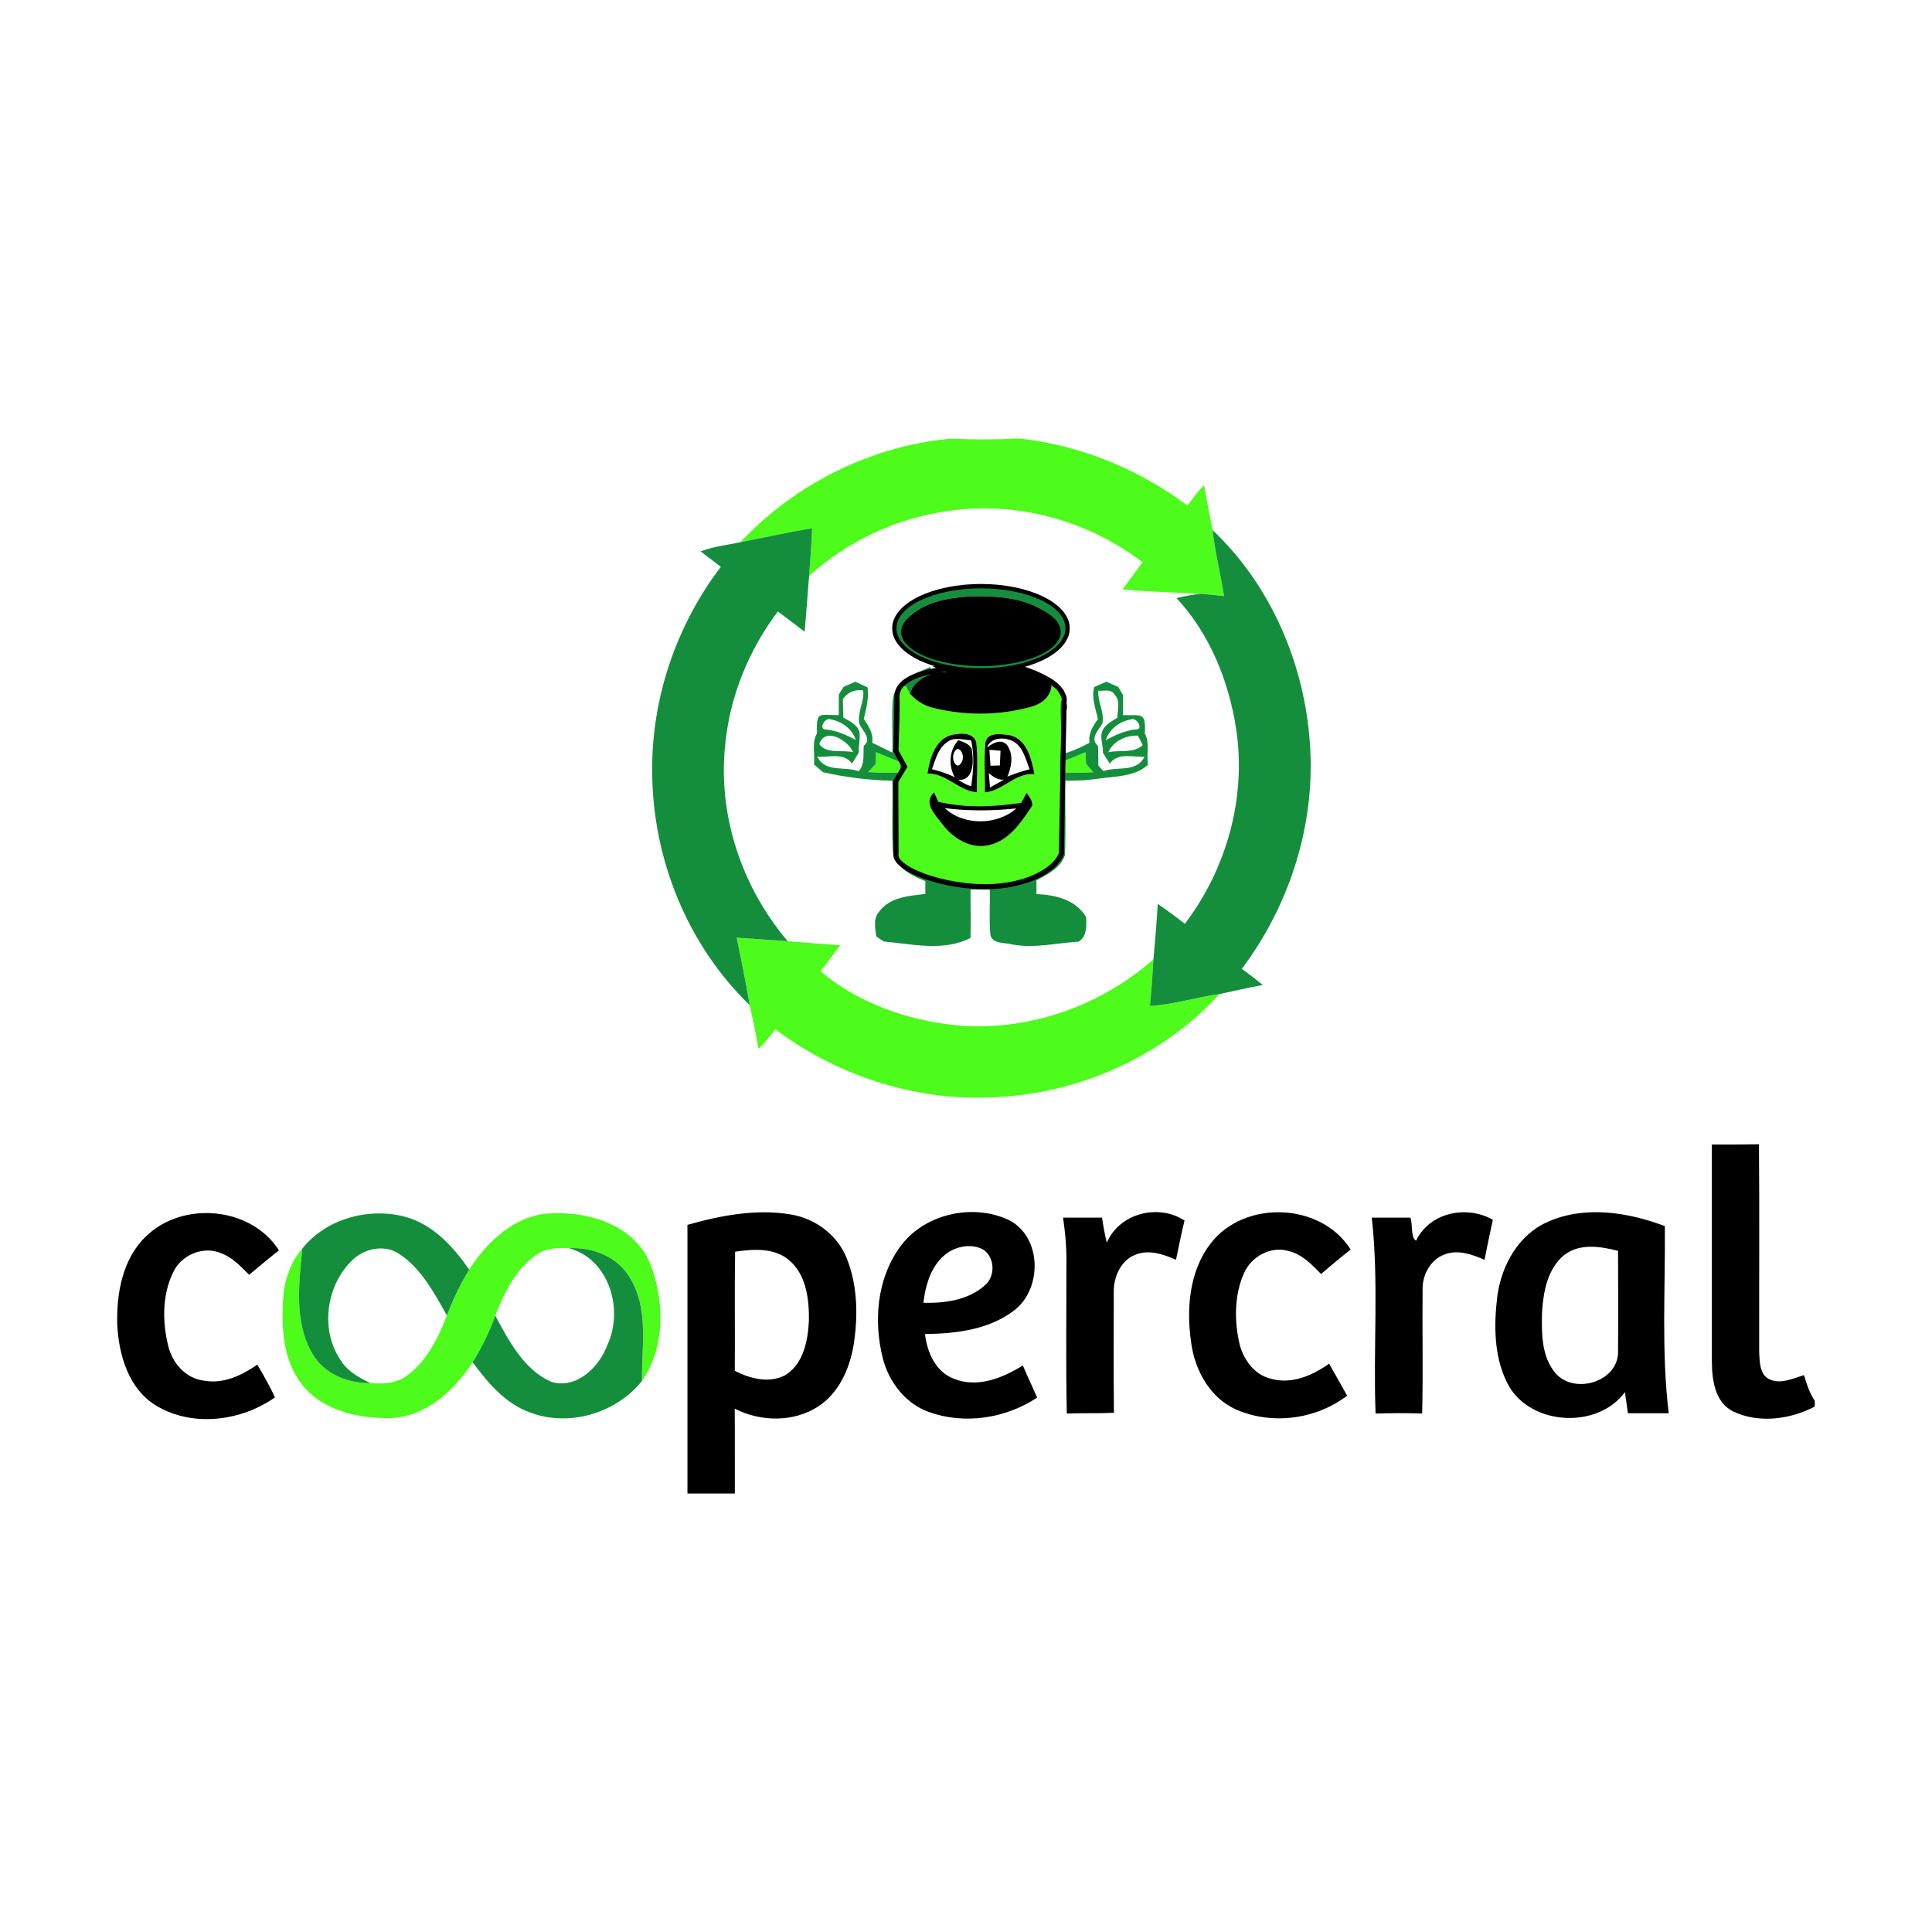 <svg xmlns="http://www.w3.org/2000/svg" xmlns:xlink="http://www.w3.org/1999/xlink" xmlns:xodm="http://www.corel.com/coreldraw/odm/2003" xml:space="preserve" width="1190px" height="1190px" style="shape-rendering:geometricPrecision; text-rendering:geometricPrecision; image-rendering:optimizeQuality; fill-rule:evenodd; clip-rule:evenodd" viewBox="0 0 304.9 304.9"> <defs> <style type="text/css"> <![CDATA[ .fil0 {fill:none} .fil6 {fill:black} .fil3 {fill:black;fill-rule:nonzero} .fil4 {fill:black;fill-rule:nonzero} .fil2 {fill:#148E3D;fill-rule:nonzero} .fil5 {fill:#148E3D;fill-rule:nonzero} .fil1 {fill:#4DFC1A;fill-rule:nonzero} ]]> </style> </defs> <g id="__x0023_Layer_x0020_1">  <g id="_2146842265664"> <rect class="fil0" width="304.9" height="304.9"></rect> <g> <g> <g> <path class="fil1" d="M116.85 85.56c8.61,-9.18 20.57,-15.15 33.1,-16.33 3.65,0.15 7.31,0.15 10.96,-0.03 9.6,1.06 18.79,4.83 26.51,10.59 0.78,-1.14 1.65,-2.24 2.61,-3.24 0.38,2.39 0.9,4.73 1.33,7.11 0.41,3.5 1.26,6.93 1.82,10.41 -1.26,-0.13 -2.53,-0.28 -3.79,-0.36 -4.08,-0.22 -8.17,-0.31 -12.23,-0.7 1.04,-1.42 2.1,-2.84 3.15,-4.27 -8.56,-6.57 -19.77,-9.67 -30.47,-8.13 -8.2,1.08 -16.01,4.73 -22.15,10.27 0.19,-2.5 0.37,-4.99 0.48,-7.5 -3.79,0.59 -7.54,1.46 -11.32,2.18z"></path> <g> <path class="fil1" d="M141.49 116.32c0.15,-2.61 -0.68,-7.49 1.41,-8.3 0.15,0.28 0.57,1.17 0.71,1.46 0.95,1.07 2.18,1.88 3.57,2.21 4.95,1.25 10.2,1.26 15.13,-0.04 1.83,-0.39 3.56,-1.54 3.65,-3.58 0.51,-0.28 1.84,0.92 1.63,1.84 -0.4,3.21 0.1,6.2 -0.25,9.41 -0.19,5.2 0.63,10.23 0.1,15.42 -0.58,1.5 -2.86,3.07 -4.22,3.73 -4.62,1.78 -9.92,1.65 -14.71,0.5 -2.34,-0.6 -5.91,-1.48 -7.23,-3.64 -0.05,-3.66 -0.57,-8.06 0.09,-11.78 0.19,-1.04 0.76,-1.63 1.11,-2.62 -0.51,-1.55 -1.15,-2.95 -0.99,-4.61zm8.81 -0.36l0 0c-2.72,0.63 -3.55,3.72 -3.93,6.11 3,-0.03 4.93,2.74 7.81,2.97 -0.06,-2.64 0.21,-5.31 -0.12,-7.93 -0.51,-1.56 -2.48,-1.43 -3.76,-1.15zm5.22 1.17l0 0c-0.27,2.62 -0.04,5.28 -0.09,7.92 2.87,-0.25 4.76,-3.14 7.82,-2.87 -0.47,-2.41 -1.16,-5.56 -3.96,-6.18 -1.26,-0.12 -3.36,-0.54 -3.77,1.13zm6.5 8l0 0c-0.22,0.39 -0.66,1.18 -0.87,1.57 -4.34,0.64 -8.77,0.86 -13.08,-0.18 -0.16,-0.37 -0.49,-1.11 -0.65,-1.48 -1.76,1.64 0.08,3.43 1.11,4.79 1.69,2.35 4.59,4.28 7.6,3.53 3.2,-0.75 5.1,-3.67 6.79,-6.23 0.04,-0.79 -0.49,-1.4 -0.9,-2z"></path> </g> <path class="fil1" d="M138.25 118.71c1.26,0.54 2.53,1.05 3.82,1.54 0,0.42 0,1.26 0.01,1.69 -1.69,0.03 -3.39,0.01 -5.07,-0.09 0.4,-0.43 0.8,-0.86 1.21,-1.3 0.01,-0.46 0.02,-1.38 0.03,-1.84z"></path> <path class="fil1" d="M167.58 120.23c1.25,-0.49 2.5,-0.99 3.74,-1.52 0.02,0.46 0.05,1.37 0.07,1.83 0.39,0.44 0.77,0.89 1.16,1.34 -1.69,0.07 -3.38,0.08 -5.07,0.03 0.03,-0.42 0.07,-1.27 0.1,-1.68z"></path> <path class="fil1" d="M116.26 147.98c2.68,0.2 5.36,0.36 8.05,0.55 2.75,0.23 5.51,0.45 8.28,0.65 -1.02,1.38 -2.05,2.75 -3.1,4.11 5.91,4.95 13.5,7.68 21.12,8.48 11.34,1.15 22.9,-2.87 31.42,-10.37 -0.14,2.46 -0.31,4.92 -0.55,7.36 3.72,-0.22 7.3,-1.39 10.98,-1.88 -8.82,9.67 -21.64,15.46 -34.67,16.24 -12.62,0.88 -25.33,-3.11 -35.43,-10.67 -0.82,1.09 -1.7,2.14 -2.67,3.1 -0.36,-2.33 -0.86,-4.63 -1.38,-6.93 -0.59,-3.57 -1.33,-7.1 -2.05,-10.64z"></path> <path class="fil1" d="M74.05 200.37c2.93,-4.65 7.66,-8.97 13.48,-8.89 5.84,-0.2 12.53,2.04 15.02,7.77 2.34,5.93 2.5,13.29 -1.24,18.69 -0.05,-5.43 1.11,-11.39 -1.9,-16.28 -1.93,-3.35 -5.92,-4.88 -9.64,-4.67 -1.81,-0.1 -3.76,-0.02 -5.25,1.13 -3.19,2.28 -4.99,5.96 -6.35,9.52 -0.96,2.56 -2.13,5.03 -3.58,7.35 -2.89,4.46 -7.37,8.6 -12.97,8.81 -5.06,0.07 -10.74,-1.15 -14,-5.35 -3.19,-4.14 -3.26,-9.66 -2.85,-14.63 0.4,-2.44 1.26,-4.88 2.93,-6.76 -0.51,5.5 -1.32,11.52 1.57,16.52 1.82,3.23 5.61,4.77 9.21,4.69 1.99,0.15 4.19,0.07 5.82,-1.23 3.11,-2.31 4.87,-5.93 6.23,-9.44 0.96,-2.51 2.1,-4.95 3.52,-7.23z"></path> </g> <g> <path class="fil2" d="M116.85 85.56c3.78,-0.72 7.53,-1.59 11.32,-2.18 -0.11,2.51 -0.29,5 -0.48,7.5 -0.22,2.94 -0.47,5.88 -0.7,8.82 -1.4,-1.08 -2.82,-2.14 -4.24,-3.2 -4.55,6.06 -7.54,13.3 -8.28,20.85 -1.26,11.18 2.58,22.65 9.84,31.18 -2.69,-0.19 -5.37,-0.35 -8.05,-0.55 0.72,3.54 1.46,7.07 2.05,10.64 -9.82,-9.47 -15.31,-23.1 -15.38,-36.68 -0.16,-11.65 3.78,-23.23 10.83,-32.49 -1.06,-0.81 -2.13,-1.61 -3.19,-2.43 2.01,-0.8 4.18,-0.99 6.28,-1.46z"></path> <path class="fil2" d="M191.36 83.66c9.23,8.7 14.55,21.19 15.37,33.78 0.89,12.63 -3.17,25.37 -10.75,35.46 1.13,0.82 2.23,1.66 3.31,2.54 -2.29,0.44 -4.55,0.94 -6.83,1.44 -3.68,0.49 -7.26,1.66 -10.98,1.88 0.24,-2.44 0.41,-4.9 0.55,-7.36 0.27,-2.91 0.51,-5.83 0.68,-8.75 1.46,0.99 2.88,2.05 4.28,3.14 6.61,-8.69 9.76,-20.01 8.08,-30.84 -1.15,-7.51 -4.18,-14.94 -9.39,-20.56 1.22,-0.32 2.46,-0.52 3.71,-0.68 1.26,0.08 2.53,0.23 3.79,0.36 -0.56,-3.48 -1.41,-6.91 -1.82,-10.41z"></path> <path class="fil2" d="M146.65 93.85c4.8,-1.5 10.05,-1.54 14.93,-0.33 2.28,0.6 4.66,1.57 6.1,3.54 1.07,1.53 0.67,4.12 -1.15,4.88 0.05,-1.62 0.67,-3.64 -0.84,-4.81 -3.44,-2.85 -8.23,-3.11 -12.5,-3.01 -3.52,0.21 -7.49,0.84 -10,3.56 -1.39,1.68 -0.02,3.71 0.85,5.27 -1.67,-0.74 -3.2,-2.4 -2.95,-4.33 0.48,-2.71 3.27,-3.92 5.56,-4.77z"></path> <path class="fil2" d="M150.5 105.02c2.73,-0.18 5.48,0.08 8.22,-0.11l-0.05 0.84c-2.87,-0.15 -5.74,-0.02 -8.61,-0.09l0.44 -0.64z"></path> <g> <path class="fil2" d="M140.9 110.33c0.47,-2.9 3.51,-4.04 5.86,-5.05 0.15,0.22 0.46,0.67 0.6,0.89 -1.61,0.63 -3.23,1.52 -3.75,3.31 -0.14,-0.29 -0.44,-0.87 -0.59,-1.15 -2.09,-0.68 -1.44,7.67 -1.59,10.29 -0.16,1.65 1.16,0.7 1.67,2.24 -0.36,1.01 -1.16,1.54 -1.32,2.58 -0.56,3.61 -0.36,7.83 -0.31,11.47 1.32,2.16 4.28,3.27 6.62,3.87 4.79,1.16 10.28,1.52 14.89,-0.26 1.36,-0.66 3.74,-2.09 4.32,-3.59 0.53,-5.19 -0.17,-10.5 0.02,-15.69 0.4,-2.81 -0.11,-5.56 0.09,-8.39 0.35,-1.48 1.52,0.94 0.76,1.27 -0.05,2.24 -0.07,4.49 -0.03,6.74 1.33,-0.39 2.58,-0.99 3.8,-1.64 -0.2,-1.45 0.53,-2.62 1.33,-3.74 -0.34,-1.67 -1.07,-3.33 -0.58,-5.06 0.64,-0.28 1.28,-0.56 1.91,-0.84 0.61,0.27 1.23,0.53 1.85,0.81 0.19,0.32 0.58,0.96 0.77,1.28 0,1.06 0,2.11 0,3.17 2.7,0.19 3.68,-0.73 3.45,2.9 0.83,1.52 0.22,3.32 0.5,4.97 -2.06,1.83 -4.98,1.8 -7.57,2.14 -1.81,0.28 -3.64,0.39 -5.47,0.35 -0.07,3.92 0.11,7.85 -0.07,11.77 -0.69,2.04 -2.75,3.01 -4.49,3.97 0,0.54 0,1.62 0,2.16 2.99,0.12 6.24,0.88 7.85,3.67 0.03,1.42 0.14,2.96 -1.19,3.84 -3.55,0.21 -7.09,1.12 -10.65,0.41 -1.13,-0.29 -3.02,-0.04 -3.29,-1.55 -0.22,-2.35 -0.02,-4.72 -0.09,-7.08 -1.01,-0.01 -2.02,-0.01 -3.03,-0.01 -0.03,2.54 0.08,5.09 -0.01,7.63 -4.13,2.18 -9.19,0.99 -13.67,0.57 -0.31,-0.2 -0.91,-0.6 -1.21,-0.8 -0.16,-1.28 -0.49,-2.74 0.41,-3.85 1.67,-2.34 4.73,-2.55 7.34,-2.85 0,-0.51 0,-1.51 0,-2.02 -2.15,-0.88 -4.73,-2.11 -5.12,-4.67 -0.21,-3.72 -0.02,-7.45 -0.08,-11.17 -3.68,-0.1 -7.36,-0.53 -10.95,-1.36 -0.48,-0.4 -0.95,-0.8 -1.41,-1.21 0.18,-1.62 -0.42,-3.43 0.46,-4.91 -0.1,-3.56 0.26,-2.88 3.44,-2.88 0,-1.09 0.01,-2.18 0.01,-3.27 0.19,-0.3 0.58,-0.91 0.77,-1.21 0.61,-0.27 1.23,-0.53 1.85,-0.79 0.64,0.3 1.28,0.59 1.92,0.89 0.21,1.7 -0.19,3.34 -0.6,4.97 0.77,1.14 1.54,2.3 1.34,3.77 1.05,0.52 2.11,1.04 3.17,1.55 0.06,-2.81 -0.13,-5.63 0.07,-8.44zm-7.88 -0.01l0 0c0.01,0.98 0.03,1.94 0.07,2.92 0.95,0.55 2.13,1.05 2.52,2.18 0.2,1.1 -0.14,2.2 -0.07,3.3 -0.35,0.61 -0.71,1.2 -1.08,1.79 -1.31,-1.82 -3.64,-0.95 -5.49,-1.09 1.32,2.57 4.33,1.46 6.54,2.29 1.01,-1.1 0.68,-2.64 0.81,-4.01 1.37,-1.1 -0.25,-2.37 -0.69,-3.47 -0.39,-1.82 0.82,-3.47 0.59,-5.28 -1.32,-0.18 -2.43,0.29 -3.2,1.37zm40.3 -1.31l0 0c-0.1,1.77 1.01,3.4 0.65,5.18 -0.63,1.07 -2.04,2.39 -0.68,3.54 0.04,1.02 0.04,2.04 0.04,3.07 0.2,0.22 0.6,0.66 0.8,0.89 2.2,-0.79 5.18,0.3 6.5,-2.27 -1.86,0.13 -4.18,-0.72 -5.49,1.08 -0.37,-0.57 -0.74,-1.14 -1.09,-1.72 0.09,-1.22 -0.62,-2.52 0.04,-3.68 0.51,-0.85 1.42,-1.31 2.24,-1.83 0.03,-1.21 0.53,-2.64 -0.42,-3.64 -0.54,-0.97 -1.71,-0.54 -2.59,-0.62zm-42.84 6.13l0 0c1.64,0.19 3.14,0.86 4.58,1.64 -0.58,-1.77 -2.23,-2.95 -4,-3.26 -0.92,-0.33 -2.03,1.7 -0.58,1.62zm44.02 1.69l0 0c1.45,-0.82 2.97,-1.5 4.64,-1.71 1.49,0.15 0.26,-2 -0.65,-1.59 -1.8,0.31 -3.41,1.52 -3.99,3.3zm-45.2 0.59l0 0c1.1,1.63 3.61,0.87 5.33,1.29 -0.77,-1.87 -4.42,-4.04 -5.33,-1.29zm45.62 1.29l0 0c1.77,-0.39 3.98,0.24 5.41,-1.12 -0.19,-0.37 -0.55,-1.12 -0.74,-1.5 -1.86,-0.06 -3.9,0.84 -4.67,2.62zm-36.67 0l0 0c-0.01,0.46 -0.02,1.38 -0.03,1.84 -0.41,0.44 -0.81,0.87 -1.21,1.3 1.68,0.1 3.38,0.12 5.07,0.09 -0.01,-0.43 -0.01,-1.27 -0.01,-1.69 -1.29,-0.49 -2.56,-1 -3.82,-1.54zm29.33 1.52l0 0c-0.03,0.41 -0.07,1.26 -0.1,1.68 1.69,0.05 3.38,0.04 5.07,-0.03 -0.39,-0.45 -0.77,-0.9 -1.16,-1.34 -0.02,-0.46 -0.05,-1.37 -0.07,-1.83 -1.24,0.53 -2.49,1.03 -3.74,1.52z"></path> </g> <path class="fil2" d="M47.7 197.06c3.78,-4.79 10.67,-6.61 16.46,-4.97 4.29,1.26 7.42,4.71 9.89,8.28 -1.42,2.28 -2.56,4.72 -3.52,7.23 -2.02,-3.56 -4.03,-7.42 -7.54,-9.72 -2.24,-1.52 -5.35,-0.89 -7.26,0.87 -4.31,4.01 -5.29,11.23 -1.85,16.1 1.08,1.65 2.86,2.61 4.6,3.42 -3.6,0.08 -7.39,-1.46 -9.21,-4.69 -2.89,-5 -2.08,-11.02 -1.57,-16.52z"></path> <path class="fil2" d="M89.77 196.99c3.72,-0.21 7.71,1.32 9.64,4.67 3.01,4.89 1.85,10.85 1.9,16.28 -4.1,5.12 -11.56,7.32 -17.72,4.95 -3.89,-1.42 -6.6,-4.68 -9,-7.9 1.45,-2.32 2.62,-4.79 3.58,-7.35 2.16,3.98 4.47,8.49 8.81,10.43 4.04,1.22 7.63,-2.36 8.91,-5.9 2.56,-5.54 0.21,-13.53 -6.12,-15.18z"></path> </g> <g> <g> <path class="fil3" d="M143.19 97.68c2.51,-2.72 6.48,-3.35 10,-3.56 4.27,-0.1 9.06,0.16 12.5,3.01 1.51,1.17 0.89,3.19 0.84,4.81l-0.03 0.38c-1.96,1.14 -4.06,2.02 -6.3,2.46 2.87,0.76 5.78,1.88 7.73,4.23 -0.45,0.4 0.66,-0.37 -0.66,0.18 -0.22,-0.47 -1.09,-0.66 -1.31,-1.12 -0.09,2.04 -1.82,3.19 -3.65,3.58 -4.93,1.3 -10.18,1.29 -15.13,0.04 -1.39,-0.33 -2.62,-1.14 -3.57,-2.21 0.52,-1.79 2.14,-2.68 3.75,-3.31 0.52,-0.04 1.56,-0.12 2.08,-0.16 -0.76,-0.24 -1.52,-0.51 -2.26,-0.82l1.93 -0.54c-1.39,-0.33 -2.76,-0.7 -4.14,-1.05l-0.09 -0.48c-0.21,-0.04 -0.63,-0.13 -0.84,-0.17 -0.87,-1.56 -2.24,-3.59 -0.85,-5.27zm7.31 7.34l0 0 -0.44 0.64c2.87,0.07 5.74,-0.06 8.61,0.09l0.05 -0.84c-2.74,0.19 -5.49,-0.07 -8.22,0.11z"></path> </g> <g> <path class="fil3" d="M150.3 115.96c1.28,-0.28 3.25,-0.41 3.76,1.15 0.33,2.62 0.06,5.29 0.12,7.93 -2.88,-0.23 -4.81,-3 -7.81,-2.97 0.38,-2.39 1.21,-5.48 3.93,-6.11zm-0.78 1.13l0 0c-1.46,0.95 -1.88,2.77 -2.44,4.3 1.24,0.32 2.46,0.69 3.61,1.29 -1.04,-1.78 -0.9,-4.33 0.55,-5.87 0.88,0.33 2.23,0.71 2.18,1.91 0.24,1.71 0.16,4.54 -2.23,4.36 0.68,0.34 1.31,0.85 2.09,0.98 0.33,-2.38 0.52,-4.85 -0.02,-7.23 -1.22,-0.07 -2.67,-0.57 -3.74,0.26zm1.68 1.09l0 0c-1.03,0.24 -1.04,2.35 -0.04,2.66 1.04,-0.37 1.07,-2.25 0.04,-2.66z"></path> </g> <g> <path class="fil3" d="M155.52 117.13c0.41,-1.67 2.51,-1.25 3.77,-1.13 2.8,0.62 3.49,3.77 3.96,6.18 -3.06,-0.27 -4.95,2.62 -7.82,2.87 0.05,-2.64 -0.18,-5.3 0.09,-7.92zm0.25 0.85l0 0c1.02,-0.85 2.61,-1.56 3.39,-0.04 0.77,1.41 0.45,3.22 -0.18,4.62 1.14,-0.46 2.32,-0.85 3.51,-1.16 -0.67,-1.69 -1.09,-3.84 -2.98,-4.59 -1.27,-0.48 -3.22,-0.38 -3.74,1.17zm0.37 0.35l0 0c0.04,0.64 0.13,1.88 0.17,2.51 0.37,-0.01 1.11,-0.02 1.48,-0.04 0.02,-0.57 0.08,-1.74 0.11,-2.32 -0.59,-0.05 -1.18,-0.09 -1.76,-0.15zm-0.1 3.68l0 0c0.07,0.76 0.14,1.51 0.2,2.27 0.72,-0.41 1.45,-0.83 2.18,-1.23 -0.96,0.07 -1.68,-0.48 -2.38,-1.04z"></path> </g> <g> <path class="fil3" d="M162.02 125.13c0.41,0.6 0.94,1.21 0.9,2 -1.69,2.56 -3.59,5.48 -6.79,6.23 -3.01,0.75 -5.91,-1.18 -7.6,-3.53 -1.03,-1.36 -2.87,-3.15 -1.11,-4.79 0.16,0.37 0.49,1.11 0.65,1.48 4.31,1.04 8.74,0.82 13.08,0.18 0.21,-0.39 0.65,-1.18 0.87,-1.57zm-12.91 2.41l0 0c2.97,2.79 8.25,2.74 11.28,0.04 -3.77,0.4 -7.52,0.43 -11.28,-0.04z"></path> </g> <path class="fil3" d="M270.16 180.62c2.48,0.01 4.96,0.01 7.43,-0.04 0.1,11.01 0.01,22.01 0.04,33.02 0.09,1.42 0.1,3.29 1.54,4.04 1.81,0.89 3.77,-0.1 5.53,-0.62 0.42,1.41 0.87,2.82 1.7,4.05l0 0.91c-3.91,2.04 -8.89,2.71 -12.94,0.74 -2.83,-1.45 -3.27,-4.94 -3.3,-7.79 -0.01,-11.44 -0.01,-22.88 0,-34.31z"></path> <path class="fil3" d="M23.01 195.15c5.77,-5.68 16.6,-4.75 21.01,2.17 -1.58,1.26 -3.15,2.55 -4.7,3.86 -1.39,-1.37 -2.77,-2.89 -4.69,-3.5 -2.76,-1.03 -6.09,0.46 -7.3,3.11 -1.74,3.56 -1.72,7.79 -0.79,11.57 0.62,2.73 2.78,5.2 5.66,5.53 3.06,0.56 5.97,-0.85 8.41,-2.53 0.98,1.7 1.98,3.38 2.78,5.17 -5.32,3.75 -12.94,4.75 -18.66,1.35 -4.44,-2.62 -6,-8.06 -6.23,-12.91 -0.12,-4.89 0.84,-10.29 4.51,-13.82z"></path> <g> <path class="fil3" d="M108.49 193.3c5.31,-1.5 10.92,-2.57 16.42,-1.62 3.82,0.66 7.29,3.26 8.72,6.9 1.74,4.36 1.8,9.23 1.06,13.82 -0.64,3.7 -2.34,7.48 -5.59,9.58 -3.9,2.51 -9.08,2.41 -13.15,0.33 0.04,4.46 0,8.93 0.02,13.39l-7.48 0c0,-14.13 0,-28.26 0,-42.4zm7.52 4.24l0 0c-0.1,6.27 0,12.53 -0.05,18.79 2.41,1.26 5.47,2.04 8,0.67 2.85,-1.77 3.54,-5.44 3.7,-8.56 0.05,-3.4 -0.41,-7.36 -3.23,-9.65 -2.37,-1.91 -5.6,-1.67 -8.42,-1.25z"></path> </g> <g> <path class="fil3" d="M141.87 197.02c3.69,-5.41 11.54,-7.22 17.37,-4.47 5.2,2.67 5.28,10.81 0.84,14.23 -3.98,3.07 -9.23,3.7 -14.1,3.75 0.33,2.87 1.66,5.97 4.56,7.06 3.7,1.5 7.7,-0.11 10.88,-2.1 0.72,1.7 1.52,3.37 2.26,5.07 -4.97,3.3 -11.49,4.31 -17.14,2.26 -3.68,-1.35 -6.27,-4.74 -7.22,-8.47 -1.46,-5.77 -0.94,-12.37 2.55,-17.33zm7.72 0.66l0 0c-2.58,1.78 -3.51,4.97 -3.86,7.92 3.35,0.09 7.08,-0.42 9.67,-2.73 1.71,-1.39 1.64,-4.43 -0.23,-5.66 -1.72,-0.96 -3.98,-0.59 -5.58,0.47z"></path> </g> <path class="fil3" d="M174.67 196.11c2,-4.66 8.13,-6.19 12.27,-3.49 -0.52,2.05 -0.9,4.13 -1.35,6.2 -2,-0.89 -4.3,-1.68 -6.45,-0.79 -2.26,0.9 -3.39,3.49 -3.37,5.8 0.01,6.38 -0.06,12.76 0.03,19.13 -2.47,0.12 -4.96,0.02 -7.44,0.12 -0.17,-7.7 -0.04,-15.4 -0.07,-23.1 0.09,-2.62 -0.15,-5.23 -0.52,-7.82 2.05,0 4.1,0 6.15,0 0.19,1.32 0.43,2.64 0.75,3.95z"></path> <path class="fil3" d="M191.05 196.25c5.31,-6.94 17.42,-6.51 22.1,0.94 -1.57,1.26 -3.14,2.54 -4.66,3.87 -1.48,-1.51 -3.04,-3.16 -5.18,-3.64 -2.77,-0.8 -5.81,0.88 -6.96,3.44 -1.52,3.38 -1.57,7.27 -0.82,10.85 0.54,2.66 2.34,5.28 5.13,5.9 3.23,0.88 6.49,-0.55 9.1,-2.4 0.94,1.68 1.9,3.36 2.84,5.05 -4.91,3.76 -11.91,4.68 -17.58,2.16 -3.98,-1.8 -6.33,-5.97 -6.98,-10.15 -0.85,-5.43 -0.45,-11.52 3.01,-16.02z"></path> <path class="fil3" d="M223.48 195.8c2.14,-4.47 7.98,-5.66 12.12,-3.3 -0.46,2.1 -0.91,4.21 -1.32,6.32 -1.97,-0.87 -4.26,-1.68 -6.37,-0.82 -2.1,0.79 -3.35,3.05 -3.4,5.22 -0.07,6.62 0.09,13.24 -0.07,19.85 -2.45,-0.07 -4.9,-0.07 -7.35,0.01 -0.4,-10.3 0.54,-20.66 -0.6,-30.92 2.03,0 4.06,0 6.09,0 0.41,1.03 0.01,3.15 0.9,3.64z"></path> <g> <path class="fil3" d="M244.17 192.87c5.87,-2.67 12.73,-1.58 18.57,0.63 0.09,9.84 -0.57,19.73 0.61,29.53 -2.16,0 -4.3,0 -6.44,0 -0.16,-1.11 -0.32,-2.22 -0.47,-3.33 -4.47,6.08 -15.51,5.25 -18.71,-1.72 -1.99,-4.17 -1.97,-9 -1.42,-13.49 0.66,-4.78 3.3,-9.59 7.86,-11.62zm2.67 5.21l0 0c-2.63,2.16 -3.28,5.79 -3.48,9.01 -0.08,3.3 -0.12,7.07 2.19,9.7 2.93,3.23 9.49,1.38 9.8,-3.13 0.05,-5.42 0.02,-10.84 0,-16.26 -2.79,-0.7 -6.07,-1.24 -8.51,0.68z"></path> </g> </g> </g> <path class="fil4" d="M167.89 134.82c-0.63,1.69 -2.43,3.18 -4.92,4.18 -2.36,0.94 -5.34,1.46 -8.55,1.32 -1.7,-0.08 -3.37,-0.3 -4.91,-0.61 -2.39,-0.49 -4.49,-1.22 -5.99,-2.03 -1.61,-0.86 -2.57,-1.85 -2.53,-2.79 0.01,-0.06 0.01,-0.12 0.02,-0.18l-0.04 -11.52 1.33 -2.2 -1.3 -2.35 0.16 -8.51c-0.01,-0.08 -0.01,-0.17 -0.01,-0.26 0.03,-1.56 1.18,-2.7 3.01,-3.48 1.72,-0.73 4.08,-1.16 6.65,-1.34 1.22,-0.09 2.5,-0.12 3.79,-0.1 2.8,0.05 5.9,0.27 8.45,0.98 2.63,0.74 4.69,2.01 5.28,4.15l0.02 0.05c-0.18,8.2 -0.33,16.43 -0.44,24.63l-0.02 0.06zm-5.22 3.44c2.25,-0.91 3.88,-2.2 4.45,-3.66l0.43 -24.36c-0.53,-1.79 -2.36,-2.88 -4.72,-3.54 -2.47,-0.69 -5.5,-0.9 -8.25,-0.95 -1.25,-0.02 -2.5,0.01 -3.71,0.09 -2.49,0.18 -4.76,0.59 -6.4,1.29 -1.54,0.65 -2.5,1.56 -2.52,2.75 0.09,2.75 -0.1,5.78 -0.15,8.56l1.42 2.57 -1.45 2.4 0.04 11.39 -0.02 0.13c-0.02,0.6 0.77,1.34 2.1,2.05 1.44,0.77 3.47,1.47 5.78,1.94 1.5,0.31 3.13,0.53 4.78,0.6 3.09,0.14 5.96,-0.36 8.22,-1.26z"></path> <path class="fil4" d="M154.81 92.16c3.82,0 7.28,0.76 9.79,1.98 2.61,1.26 4.22,3.03 4.22,5.01 0,1.99 -1.61,3.76 -4.22,5.02 -2.51,1.22 -5.97,1.97 -9.79,1.97 -3.82,0 -7.28,-0.75 -9.8,-1.97 -2.6,-1.26 -4.21,-3.03 -4.21,-5.02 0,-1.98 1.61,-3.75 4.21,-5.01 2.52,-1.22 5.98,-1.98 9.8,-1.98zm9.45 2.7c-2.41,-1.17 -5.75,-1.89 -9.45,-1.89 -3.7,0 -7.04,0.72 -9.45,1.89 -2.32,1.12 -3.76,2.64 -3.76,4.29 0,1.66 1.44,3.18 3.76,4.3 2.41,1.17 5.75,1.89 9.45,1.89 3.7,0 7.04,-0.72 9.45,-1.89 2.32,-1.12 3.76,-2.64 3.76,-4.3 0,-1.65 -1.44,-3.17 -3.76,-4.29z"></path> <path class="fil5" d="M154.81 92.85c3.64,0 6.95,0.69 9.35,1.8 2.46,1.13 3.98,2.72 3.98,4.5 0,1.78 -1.52,3.38 -3.98,4.51 -2.4,1.11 -5.71,1.8 -9.35,1.8 -3.65,0 -6.95,-0.69 -9.35,-1.8 -2.46,-1.13 -3.98,-2.73 -3.98,-4.51 0,-1.77 1.52,-3.37 3.98,-4.5 2.4,-1.11 5.7,-1.8 9.35,-1.8zm9.12 2.28c-2.33,-1.08 -5.55,-1.74 -9.12,-1.74 -3.57,0 -6.8,0.66 -9.13,1.74 -2.26,1.05 -3.67,2.47 -3.67,4.02 0,1.56 1.41,2.98 3.67,4.03 2.33,1.08 5.56,1.74 9.13,1.74 3.57,0 6.79,-0.66 9.12,-1.74 2.27,-1.05 3.67,-2.47 3.67,-4.03 0,-1.55 -1.4,-2.97 -3.67,-4.02z"></path> <ellipse class="fil6" cx="154.81" cy="99.73" rx="12.59" ry="5.39"></ellipse> </g> </g> </g> </svg>